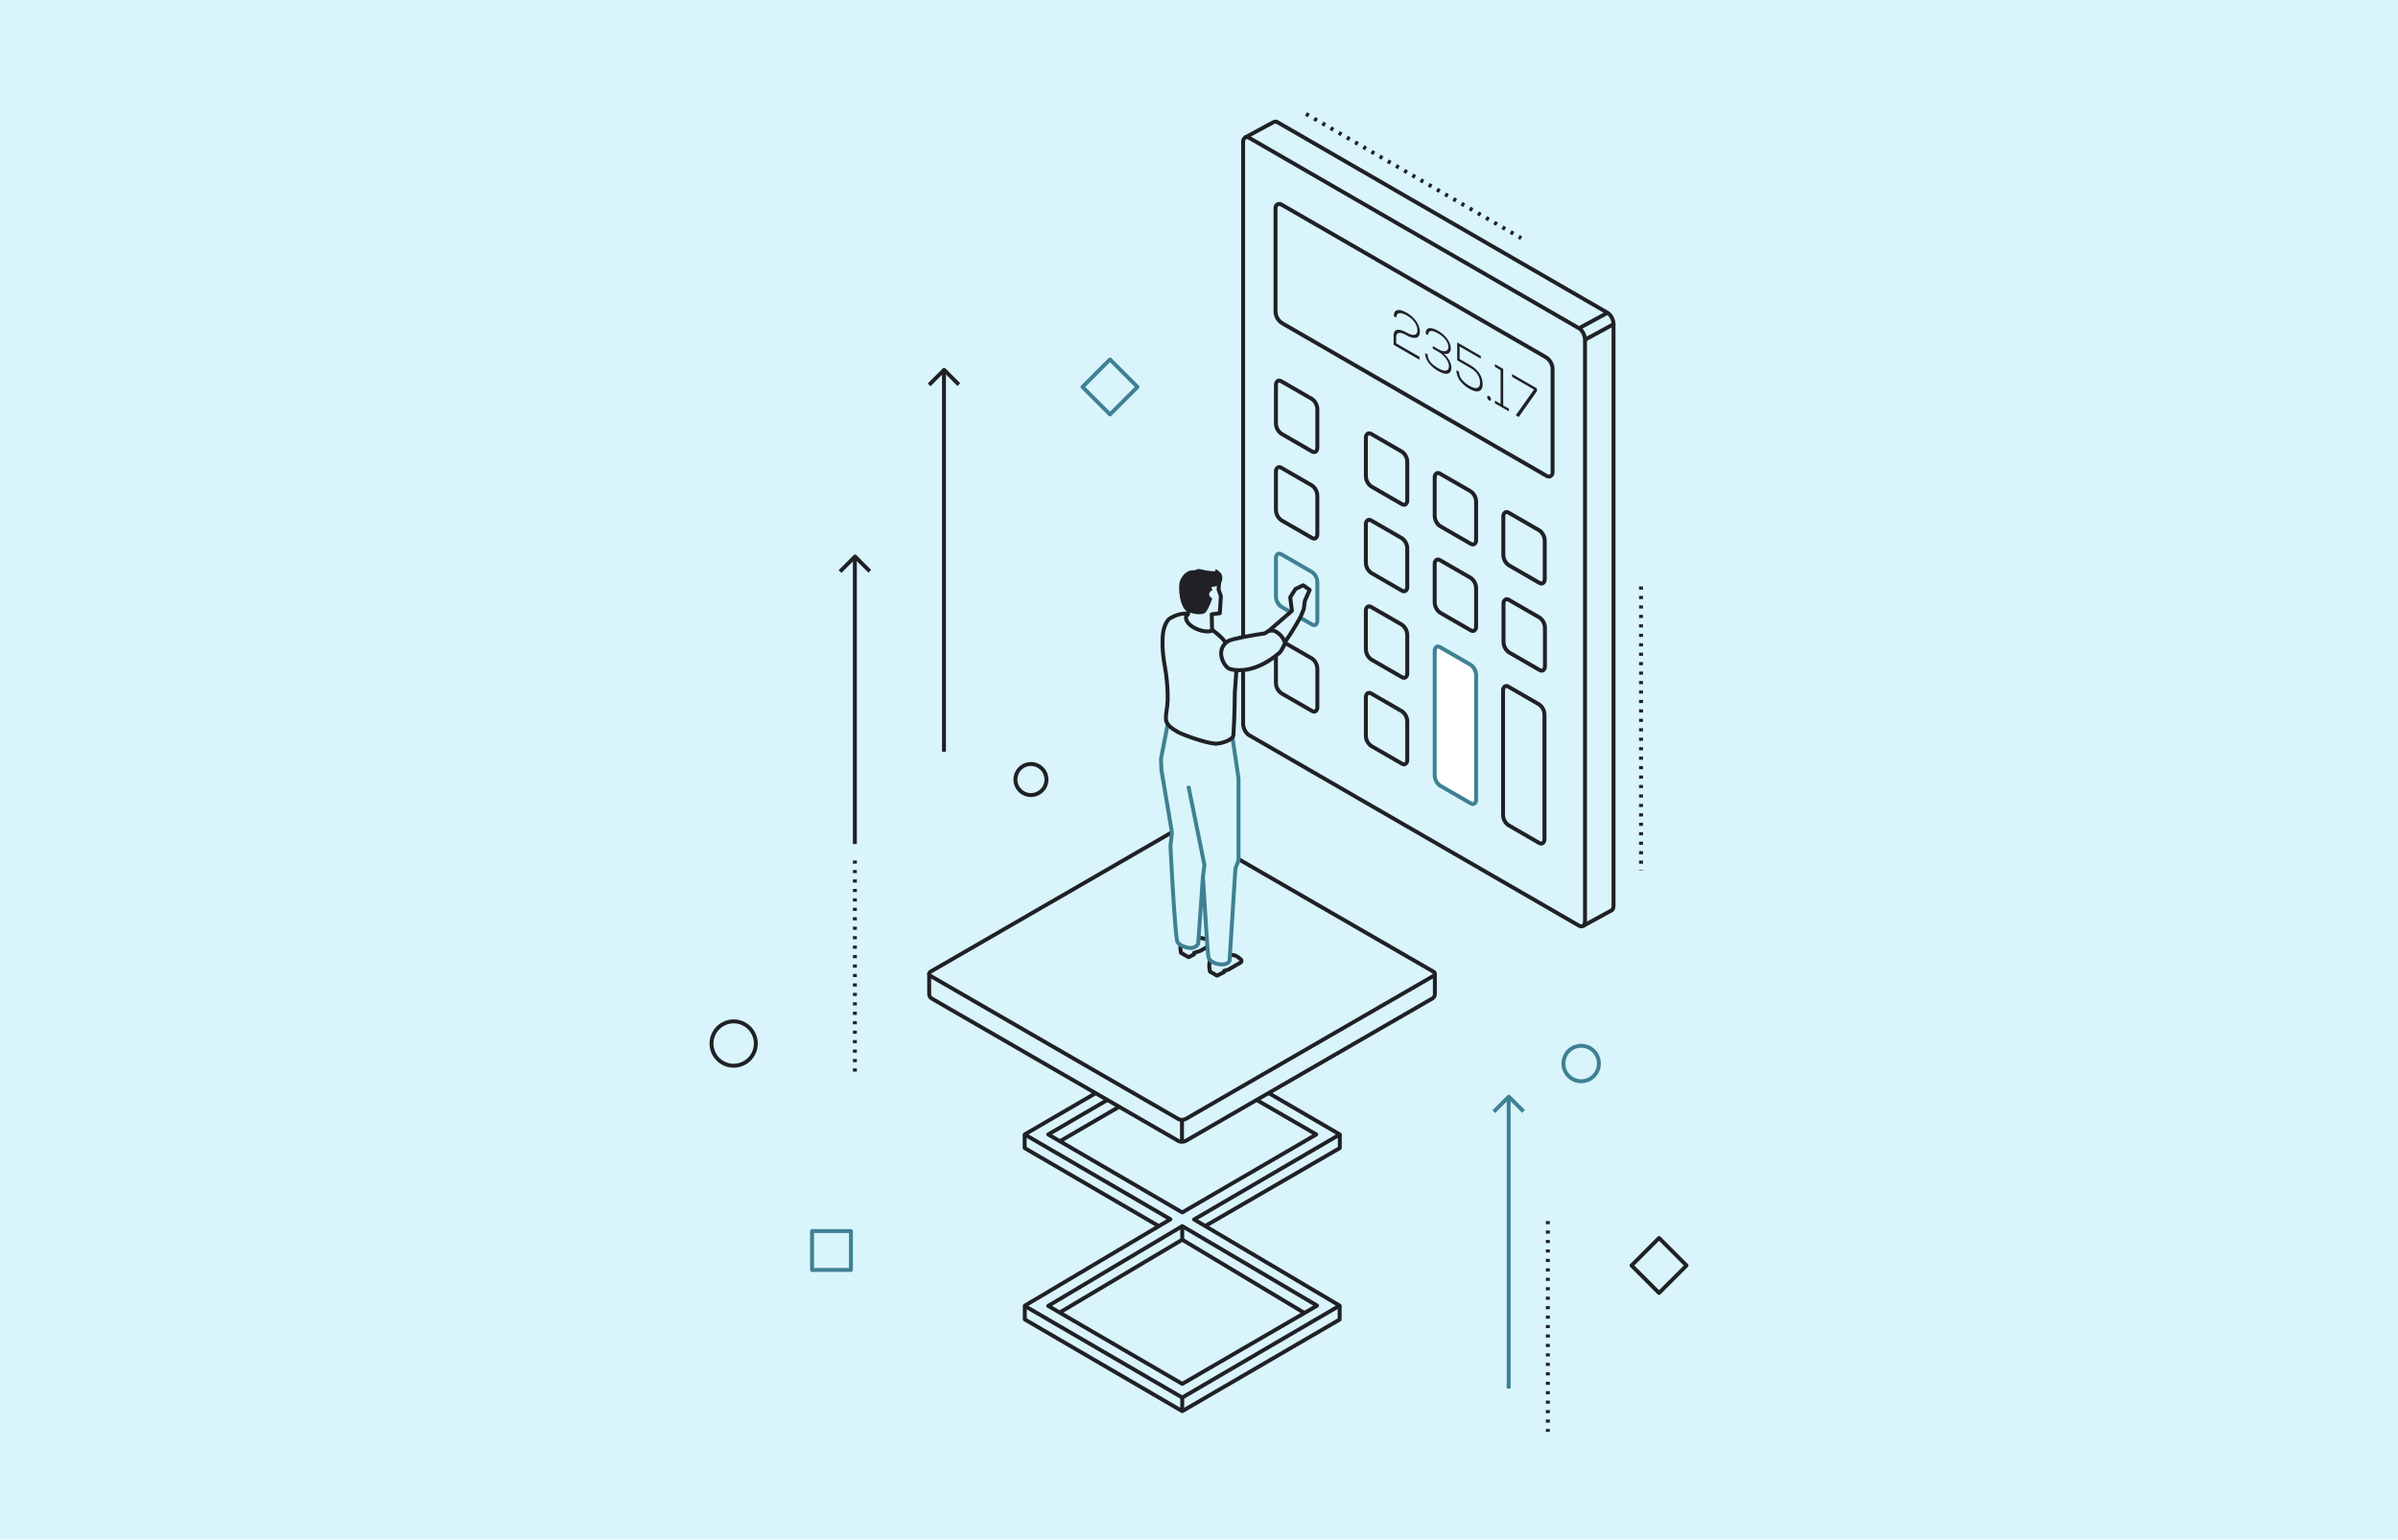 <svg width="436" height="280" viewBox="0 0 436 280" fill="none" xmlns="http://www.w3.org/2000/svg">
<rect width="436" height="280" fill="#DAF4FC"/>
<g clip-path="url(#clip0_120_39263)">
<path d="M215.774 110.495L215.625 111.71L216.336 111.797L216.485 110.583L215.774 110.495Z" fill="#1F2125"/>
<path d="M214.87 204.026C214.593 204.032 214.32 203.966 214.076 203.836L168.993 177.798C168.87 177.735 168.765 177.64 168.691 177.524C168.617 177.407 168.575 177.272 168.57 177.134C168.582 176.971 168.636 176.813 168.728 176.678C168.82 176.542 168.947 176.434 169.094 176.363L212.735 151.158L213.093 151.778L169.452 176.984C169.384 177.016 169.326 177.068 169.287 177.133C169.308 177.149 169.329 177.164 169.351 177.178L214.434 203.215C214.603 203.284 214.784 203.314 214.966 203.304C215.148 203.294 215.325 203.244 215.485 203.157L260.364 177.236C260.433 177.204 260.491 177.152 260.529 177.087C260.509 177.071 260.488 177.056 260.466 177.042L224.858 156.477L225.216 155.857L260.824 176.422C260.947 176.485 261.051 176.579 261.126 176.696C261.2 176.813 261.242 176.948 261.246 177.086C261.235 177.249 261.181 177.407 261.089 177.542C260.997 177.678 260.87 177.786 260.722 177.857L215.843 203.777C215.546 203.942 215.21 204.028 214.87 204.026ZM287.935 168.756L287.592 168.128L292.727 165.319C292.744 165.309 292.762 165.301 292.781 165.295C292.921 165.246 293.011 165.017 293.011 164.71V58.968C293.011 58.291 292.593 57.478 292.099 57.193L232.118 22.55C232.069 22.514 232.012 22.49 231.951 22.481C231.891 22.471 231.83 22.477 231.772 22.496C231.767 22.498 231.763 22.501 231.758 22.503C231.563 22.604 227.924 24.58 226.528 25.339L226.186 24.71L231.209 21.985C231.285 21.942 231.362 21.904 231.442 21.869C231.604 21.787 231.786 21.749 231.967 21.76C232.149 21.77 232.324 21.829 232.476 21.93L292.457 56.573C293.169 56.984 293.727 58.036 293.727 58.968V164.71C293.727 165.33 293.473 165.794 293.048 165.96L287.935 168.756Z" fill="#1F2125"/>
<path d="M287.525 168.844C287.309 168.839 287.097 168.777 286.912 168.664L226.931 134.022C226.219 133.61 225.661 132.559 225.661 131.627V121.997H226.377V131.627C226.377 132.303 226.795 133.116 227.289 133.401L287.27 168.044C287.356 168.093 287.514 168.166 287.626 168.102C287.722 168.046 287.824 167.867 287.824 167.529V61.787C287.824 61.111 287.406 60.298 286.912 60.013L226.931 25.37C226.846 25.321 226.686 25.248 226.575 25.313C226.48 25.368 226.377 25.547 226.377 25.885V115.646H225.661V25.885C225.641 25.654 225.681 25.423 225.779 25.214C225.877 25.004 226.028 24.825 226.217 24.692C226.384 24.604 226.572 24.563 226.761 24.573C226.95 24.583 227.132 24.644 227.289 24.75L287.27 59.393C287.982 59.804 288.54 60.856 288.54 61.787V167.529C288.56 167.76 288.52 167.991 288.422 168.201C288.325 168.41 288.173 168.59 287.984 168.722C287.844 168.803 287.686 168.845 287.525 168.844Z" fill="#1F2125"/>
<path d="M238.935 82.58C238.736 82.576 238.542 82.519 238.372 82.415L232.775 79.183C232.427 78.94 232.141 78.618 231.942 78.243C231.742 77.868 231.635 77.45 231.63 77.025V70.067C231.611 69.855 231.649 69.643 231.739 69.451C231.829 69.26 231.968 69.095 232.143 68.974C232.297 68.892 232.47 68.854 232.645 68.863C232.819 68.872 232.988 68.928 233.133 69.025L238.73 72.258C239.078 72.5 239.364 72.823 239.563 73.198C239.762 73.573 239.869 73.99 239.875 74.415V81.374C239.894 81.585 239.856 81.798 239.766 81.99C239.676 82.181 239.536 82.346 239.362 82.466C239.232 82.542 239.085 82.581 238.935 82.58ZM238.73 81.795C238.784 81.827 238.921 81.895 239.004 81.846C239.076 81.805 239.159 81.657 239.159 81.374V74.415C239.155 74.116 239.081 73.822 238.944 73.555C238.808 73.288 238.612 73.057 238.372 72.878L232.775 69.646C232.721 69.614 232.584 69.546 232.501 69.594C232.429 69.636 232.345 69.784 232.345 70.067V77.025C232.35 77.325 232.424 77.619 232.56 77.886C232.697 78.152 232.893 78.384 233.133 78.562L238.73 81.795Z" fill="#1F2125"/>
<path d="M255.287 92.168C255.088 92.164 254.893 92.107 254.723 92.003L249.127 88.771C248.778 88.528 248.492 88.206 248.293 87.831C248.094 87.455 247.987 87.038 247.981 86.613V79.654C247.963 79.443 248 79.231 248.091 79.039C248.181 78.847 248.32 78.683 248.494 78.562C248.648 78.48 248.822 78.442 248.996 78.451C249.171 78.46 249.34 78.516 249.485 78.613L255.081 81.846C255.724 82.217 256.227 83.164 256.227 84.003V90.962C256.245 91.173 256.208 91.385 256.117 91.577C256.027 91.769 255.888 91.934 255.714 92.054C255.584 92.129 255.437 92.169 255.287 92.168ZM255.081 91.383C255.136 91.414 255.272 91.482 255.356 91.434C255.427 91.393 255.511 91.244 255.511 90.962V84.003C255.506 83.704 255.433 83.409 255.296 83.143C255.159 82.876 254.964 82.645 254.723 82.466L249.127 79.233C249.072 79.202 248.936 79.134 248.852 79.182C248.781 79.224 248.697 79.372 248.697 79.654V86.613C248.702 86.913 248.775 87.207 248.912 87.474C249.048 87.74 249.244 87.972 249.485 88.15L255.081 91.383ZM267.802 99.387C267.603 99.382 267.409 99.326 267.239 99.222L261.642 95.989C261 95.618 260.497 94.671 260.497 93.832V86.873C260.478 86.662 260.516 86.45 260.606 86.258C260.696 86.066 260.835 85.902 261.01 85.781C261.164 85.699 261.337 85.66 261.512 85.669C261.686 85.678 261.855 85.735 262 85.832L267.597 89.064C267.945 89.307 268.231 89.629 268.43 90.005C268.629 90.38 268.736 90.797 268.742 91.222V98.181C268.761 98.392 268.723 98.604 268.633 98.796C268.543 98.988 268.403 99.153 268.229 99.273C268.099 99.348 267.952 99.388 267.802 99.387ZM267.597 98.602C267.651 98.634 267.787 98.701 267.871 98.653C267.943 98.612 268.026 98.463 268.026 98.181V91.222C268.022 90.922 267.948 90.628 267.811 90.362C267.675 90.095 267.479 89.864 267.239 89.685L261.642 86.453C261.587 86.421 261.452 86.353 261.367 86.401C261.296 86.443 261.212 86.591 261.212 86.873V93.832C261.217 94.131 261.291 94.426 261.427 94.692C261.564 94.959 261.76 95.191 262 95.369L267.597 98.602Z" fill="#1F2125"/>
<path d="M280.279 106.489C280.08 106.485 279.886 106.428 279.715 106.325L274.119 103.092C273.77 102.849 273.484 102.527 273.285 102.152C273.086 101.777 272.979 101.359 272.973 100.935V93.976C272.955 93.764 272.993 93.552 273.083 93.36C273.173 93.168 273.312 93.004 273.486 92.883C273.641 92.801 273.814 92.763 273.989 92.772C274.163 92.781 274.332 92.837 274.477 92.934L280.073 96.167C280.716 96.538 281.219 97.486 281.219 98.324V105.283C281.237 105.495 281.2 105.707 281.11 105.899C281.019 106.09 280.88 106.255 280.706 106.375C280.576 106.451 280.429 106.49 280.279 106.489ZM280.073 105.704C280.128 105.736 280.264 105.804 280.348 105.755C280.419 105.714 280.503 105.566 280.503 105.283V98.324C280.498 98.025 280.425 97.731 280.288 97.464C280.152 97.198 279.956 96.966 279.715 96.787L274.119 93.555C274.064 93.523 273.928 93.456 273.844 93.504C273.773 93.545 273.689 93.693 273.689 93.976V100.935C273.694 101.234 273.767 101.528 273.904 101.795C274.041 102.061 274.237 102.293 274.477 102.472L280.073 105.704Z" fill="#1F2125"/>
<path d="M238.935 98.314C238.736 98.31 238.542 98.253 238.372 98.15L232.775 94.917C232.426 94.675 232.141 94.352 231.942 93.977C231.742 93.602 231.635 93.185 231.63 92.76V85.801C231.611 85.59 231.649 85.377 231.739 85.186C231.829 84.994 231.968 84.829 232.143 84.709C232.297 84.627 232.47 84.588 232.645 84.597C232.819 84.606 232.988 84.662 233.133 84.76L238.73 87.993C239.078 88.235 239.364 88.557 239.563 88.932C239.762 89.308 239.869 89.725 239.875 90.15V97.109C239.894 97.32 239.856 97.532 239.766 97.724C239.676 97.916 239.536 98.08 239.362 98.201C239.232 98.276 239.085 98.315 238.935 98.314ZM238.73 97.529C238.784 97.561 238.92 97.629 239.004 97.581C239.076 97.539 239.159 97.391 239.159 97.109V90.15C239.155 89.85 239.081 89.556 238.944 89.289C238.808 89.023 238.612 88.791 238.372 88.613L232.775 85.38C232.721 85.349 232.584 85.28 232.501 85.329C232.429 85.37 232.345 85.519 232.345 85.801V92.76C232.35 93.059 232.424 93.354 232.56 93.62C232.697 93.887 232.893 94.118 233.133 94.297L238.73 97.529ZM255.284 107.902C255.085 107.898 254.891 107.841 254.721 107.737L249.124 104.504C248.775 104.262 248.49 103.94 248.29 103.564C248.091 103.189 247.984 102.772 247.979 102.347V95.388C247.96 95.177 247.998 94.965 248.088 94.773C248.178 94.581 248.317 94.417 248.492 94.296C248.646 94.214 248.819 94.175 248.994 94.184C249.168 94.193 249.337 94.249 249.482 94.347L255.079 97.579C255.427 97.822 255.713 98.144 255.912 98.52C256.111 98.895 256.218 99.312 256.224 99.737V106.696C256.243 106.907 256.205 107.119 256.115 107.311C256.025 107.503 255.885 107.668 255.711 107.788C255.581 107.863 255.434 107.903 255.284 107.902ZM255.079 107.117C255.133 107.148 255.27 107.216 255.353 107.168C255.425 107.127 255.508 106.978 255.508 106.696V99.737C255.504 99.438 255.43 99.143 255.293 98.877C255.157 98.61 254.961 98.379 254.721 98.2L249.124 94.968C249.07 94.936 248.933 94.868 248.85 94.916C248.778 94.958 248.694 95.106 248.694 95.388V102.347C248.699 102.647 248.773 102.941 248.909 103.207C249.046 103.474 249.242 103.705 249.482 103.884L255.079 107.117ZM267.8 115.121C267.601 115.116 267.406 115.059 267.236 114.956L261.639 111.724C261.291 111.481 261.005 111.158 260.806 110.783C260.607 110.408 260.5 109.991 260.494 109.566V102.607C260.475 102.396 260.513 102.183 260.603 101.992C260.693 101.8 260.833 101.635 261.007 101.515C261.161 101.433 261.335 101.394 261.509 101.403C261.684 101.412 261.852 101.468 261.997 101.566L267.594 104.798C267.943 105.041 268.228 105.363 268.428 105.738C268.627 106.114 268.734 106.531 268.74 106.956V113.915C268.758 114.126 268.72 114.338 268.63 114.53C268.54 114.722 268.401 114.886 268.227 115.007C268.097 115.082 267.949 115.121 267.8 115.121ZM267.594 114.335C267.649 114.367 267.785 114.435 267.869 114.387C267.94 114.345 268.024 114.197 268.024 113.915V106.956C268.019 106.656 267.945 106.362 267.809 106.095C267.672 105.829 267.476 105.597 267.236 105.419L261.639 102.186C261.585 102.154 261.449 102.086 261.365 102.135C261.293 102.176 261.21 102.325 261.21 102.607V109.566C261.217 109.865 261.291 110.158 261.428 110.425C261.564 110.691 261.759 110.923 261.997 111.103L267.594 114.335ZM280.315 122.339C280.116 122.335 279.922 122.278 279.752 122.175L274.155 118.942C273.806 118.699 273.52 118.377 273.321 118.002C273.122 117.627 273.015 117.209 273.009 116.785V109.825C272.991 109.614 273.029 109.402 273.119 109.21C273.209 109.018 273.348 108.854 273.523 108.733C273.677 108.651 273.85 108.613 274.025 108.622C274.199 108.631 274.368 108.687 274.513 108.785L280.109 112.017C280.458 112.26 280.744 112.582 280.943 112.957C281.142 113.332 281.249 113.75 281.255 114.174V121.133C281.273 121.344 281.236 121.557 281.146 121.749C281.056 121.94 280.916 122.105 280.742 122.225C280.612 122.301 280.465 122.34 280.315 122.339ZM280.109 121.554C280.164 121.586 280.3 121.654 280.384 121.605C280.456 121.564 280.539 121.416 280.539 121.133V114.174C280.534 113.875 280.461 113.581 280.324 113.314C280.188 113.048 279.992 112.816 279.752 112.637L274.155 109.404C274.1 109.373 273.964 109.305 273.88 109.354C273.809 109.395 273.725 109.543 273.725 109.825V116.785C273.732 117.084 273.807 117.377 273.943 117.643C274.08 117.91 274.274 118.142 274.513 118.322L280.109 121.554Z" fill="#1F2125"/>
<path d="M238.935 114.05C238.736 114.045 238.542 113.988 238.372 113.885L236.099 112.572L236.457 111.952L238.73 113.264C238.784 113.296 238.919 113.365 239.004 113.316C239.076 113.274 239.159 113.126 239.159 112.844V105.885C239.155 105.585 239.081 105.291 238.944 105.025C238.808 104.758 238.612 104.526 238.372 104.348L232.775 101.115C232.721 101.084 232.584 101.016 232.5 101.064C232.429 101.106 232.345 101.254 232.345 101.536V108.495C232.35 108.794 232.424 109.089 232.56 109.355C232.697 109.622 232.893 109.853 233.133 110.032L234.707 110.941L234.349 111.561L232.775 110.652C232.133 110.281 231.63 109.334 231.63 108.495V101.536C231.611 101.325 231.649 101.113 231.739 100.921C231.829 100.729 231.968 100.564 232.143 100.444C232.297 100.362 232.47 100.323 232.645 100.332C232.819 100.341 232.988 100.397 233.133 100.495L238.73 103.727C239.078 103.97 239.364 104.292 239.563 104.668C239.762 105.043 239.869 105.46 239.875 105.885V112.844C239.894 113.055 239.856 113.267 239.766 113.459C239.676 113.651 239.536 113.816 239.362 113.936C239.232 114.011 239.085 114.05 238.935 114.05Z" fill="#3E8193"/>
<path d="M255.284 123.637C255.085 123.633 254.891 123.576 254.721 123.473L249.124 120.24C248.776 119.997 248.49 119.675 248.291 119.3C248.092 118.925 247.985 118.507 247.979 118.083V111.123C247.96 110.912 247.998 110.7 248.088 110.508C248.178 110.316 248.318 110.152 248.492 110.031C248.646 109.949 248.82 109.911 248.994 109.92C249.169 109.929 249.337 109.985 249.482 110.082L255.079 113.315C255.428 113.557 255.713 113.88 255.912 114.255C256.112 114.63 256.219 115.047 256.224 115.472V122.431C256.243 122.642 256.205 122.855 256.115 123.047C256.025 123.238 255.886 123.403 255.711 123.523C255.582 123.599 255.434 123.638 255.284 123.637ZM255.079 122.852C255.134 122.884 255.27 122.951 255.353 122.903C255.425 122.862 255.509 122.714 255.509 122.431V115.472C255.504 115.173 255.43 114.878 255.294 114.612C255.157 114.345 254.961 114.114 254.721 113.935L249.124 110.703C249.07 110.671 248.934 110.603 248.85 110.652C248.778 110.693 248.695 110.841 248.695 111.123V118.083C248.699 118.382 248.773 118.676 248.91 118.943C249.046 119.209 249.242 119.441 249.482 119.62L255.079 122.852ZM238.936 129.785C238.736 129.78 238.542 129.723 238.372 129.62L232.775 126.387C232.427 126.145 232.141 125.822 231.942 125.447C231.743 125.072 231.636 124.655 231.63 124.23V119.37H232.346V124.23C232.351 124.529 232.424 124.824 232.561 125.09C232.697 125.357 232.893 125.588 233.133 125.767L238.73 128.999C238.784 129.031 238.921 129.099 239.004 129.05C239.076 129.009 239.16 128.861 239.16 128.579V121.62C239.155 121.32 239.081 121.026 238.945 120.759C238.808 120.493 238.612 120.261 238.372 120.082L233.556 117.301L233.914 116.681L238.73 119.462C239.079 119.705 239.364 120.027 239.564 120.402C239.763 120.777 239.87 121.195 239.876 121.62V128.579C239.894 128.79 239.856 129.002 239.766 129.194C239.676 129.386 239.537 129.55 239.363 129.671C239.233 129.746 239.085 129.785 238.936 129.785ZM255.285 139.372C255.086 139.367 254.891 139.311 254.721 139.207L249.124 135.975C248.776 135.732 248.49 135.41 248.291 135.034C248.092 134.659 247.985 134.242 247.979 133.817V126.858C247.96 126.647 247.998 126.434 248.088 126.243C248.178 126.051 248.318 125.886 248.492 125.766C248.646 125.684 248.82 125.645 248.994 125.654C249.169 125.663 249.337 125.72 249.482 125.817L255.079 129.049C255.428 129.292 255.713 129.614 255.912 129.99C256.112 130.365 256.219 130.782 256.224 131.207V138.166C256.243 138.377 256.205 138.589 256.115 138.781C256.025 138.973 255.886 139.137 255.711 139.258C255.582 139.333 255.435 139.373 255.285 139.372ZM255.079 138.587C255.134 138.618 255.27 138.686 255.354 138.638C255.425 138.596 255.509 138.448 255.509 138.166V131.207C255.504 130.908 255.43 130.613 255.294 130.347C255.157 130.08 254.961 129.849 254.721 129.67L249.124 126.437C249.07 126.406 248.934 126.336 248.85 126.386C248.778 126.427 248.695 126.576 248.695 126.858V133.817C248.699 134.116 248.773 134.411 248.91 134.677C249.046 134.944 249.242 135.175 249.482 135.354L255.079 138.587ZM281.639 87.019C281.391 87.013 281.148 86.941 280.935 86.812L232.908 59.073C232.512 58.819 232.183 58.474 231.948 58.067C231.713 57.66 231.579 57.202 231.557 56.733V37.937C231.528 37.727 231.562 37.513 231.655 37.323C231.748 37.133 231.896 36.974 232.079 36.868C232.263 36.762 232.474 36.714 232.685 36.728C232.896 36.743 233.099 36.82 233.266 36.95L281.293 64.689C281.688 64.943 282.017 65.288 282.252 65.695C282.487 66.102 282.621 66.56 282.644 67.029V85.825C282.659 86.033 282.619 86.242 282.528 86.43C282.436 86.618 282.296 86.778 282.122 86.894C281.975 86.977 281.808 87.02 281.639 87.019ZM232.563 37.459C232.519 37.458 232.476 37.468 232.437 37.489C232.375 37.544 232.328 37.614 232.3 37.693C232.271 37.771 232.262 37.855 232.273 37.937V56.733C232.294 57.077 232.395 57.411 232.567 57.709C232.74 58.008 232.979 58.262 233.266 58.453L281.293 86.191C281.349 86.258 281.427 86.303 281.513 86.318C281.599 86.333 281.688 86.317 281.763 86.274C281.839 86.23 281.897 86.161 281.927 86.079C281.957 85.997 281.957 85.907 281.928 85.825V67.029C281.906 66.686 281.805 66.351 281.633 66.053C281.461 65.754 281.222 65.5 280.935 65.309L232.908 37.571C232.804 37.505 232.686 37.466 232.563 37.459Z" fill="#1F2125"/>
<path d="M282.197 86.272C282.155 86.357 282.1 86.435 282.034 86.504C282.104 86.439 282.16 86.36 282.197 86.272Z" fill="white"/>
<path d="M267.415 146.115L261.818 142.882C261.524 142.671 261.283 142.394 261.115 142.074C260.947 141.753 260.857 141.397 260.852 141.035V118.426C260.852 117.714 261.284 117.387 261.818 117.695L267.415 120.928C267.709 121.138 267.95 121.415 268.118 121.736C268.286 122.057 268.376 122.413 268.381 122.775V145.384C268.381 146.096 267.949 146.423 267.415 146.115Z" fill="white"/>
<path d="M267.418 120.928L261.821 117.695C261.704 117.603 261.555 117.562 261.407 117.579C261.259 117.597 261.124 117.672 261.031 117.789C261.121 117.768 261.214 117.765 261.305 117.781C261.396 117.797 261.482 117.832 261.559 117.883L267.156 121.115C267.45 121.326 267.691 121.603 267.859 121.924C268.026 122.245 268.117 122.601 268.122 122.963V145.572C268.134 145.798 268.072 146.021 267.946 146.209C268.21 146.131 268.385 145.836 268.385 145.384V122.775C268.379 122.413 268.289 122.057 268.121 121.737C267.953 121.416 267.712 121.139 267.418 120.928Z" fill="white"/>
<path d="M267.802 146.59C267.603 146.586 267.409 146.529 267.239 146.426L261.642 143.193C261 142.822 260.497 141.874 260.497 141.035V118.427C260.478 118.216 260.516 118.003 260.606 117.811C260.696 117.62 260.836 117.455 261.01 117.335C261.164 117.253 261.338 117.214 261.512 117.223C261.686 117.232 261.855 117.288 262 117.386L267.597 120.618C267.945 120.861 268.231 121.183 268.43 121.558C268.63 121.933 268.737 122.351 268.742 122.775V145.384C268.761 145.596 268.723 145.808 268.633 146C268.543 146.191 268.404 146.356 268.229 146.477C268.1 146.552 267.952 146.591 267.802 146.59ZM267.597 145.805C267.651 145.837 267.788 145.904 267.871 145.856C267.943 145.815 268.027 145.667 268.027 145.384V122.775C268.022 122.476 267.948 122.182 267.812 121.915C267.675 121.649 267.479 121.417 267.239 121.238L261.642 118.006C261.588 117.974 261.452 117.906 261.368 117.955C261.296 117.996 261.213 118.144 261.213 118.427V141.035C261.217 141.335 261.291 141.629 261.427 141.896C261.564 142.162 261.76 142.394 262 142.573L267.597 145.805Z" fill="#3E8193"/>
<path d="M280.231 153.781C280.032 153.777 279.838 153.72 279.668 153.616L274.071 150.384C273.723 150.141 273.437 149.819 273.238 149.444C273.038 149.068 272.932 148.651 272.926 148.226V125.617C272.907 125.406 272.945 125.194 273.035 125.002C273.125 124.81 273.264 124.646 273.439 124.525C273.593 124.443 273.767 124.404 273.941 124.413C274.115 124.422 274.284 124.479 274.429 124.576L280.026 127.809C280.374 128.052 280.66 128.374 280.859 128.749C281.059 129.124 281.166 129.541 281.171 129.966V152.575C281.19 152.786 281.152 152.998 281.062 153.19C280.972 153.382 280.833 153.547 280.658 153.667C280.529 153.742 280.381 153.782 280.231 153.781ZM280.026 152.996C280.08 153.028 280.217 153.095 280.3 153.047C280.372 153.006 280.456 152.857 280.456 152.575V129.966C280.451 129.667 280.377 129.372 280.241 129.106C280.104 128.839 279.908 128.608 279.668 128.429L274.071 125.196C274.017 125.165 273.881 125.097 273.797 125.145C273.725 125.187 273.642 125.335 273.642 125.617V148.226C273.646 148.526 273.72 148.82 273.856 149.087C273.993 149.353 274.189 149.585 274.429 149.763L280.026 152.996ZM221.271 177.801C221.208 177.801 221.146 177.785 221.092 177.753L219.801 177.005C219.753 176.978 219.713 176.94 219.682 176.895C219.652 176.849 219.633 176.797 219.625 176.743L219.501 175.815C219.498 175.79 219.497 175.765 219.499 175.74L219.584 174.657L220.298 174.713L220.216 175.758L220.312 176.474L221.284 177.037L222.2 176.579C222.201 176.503 222.226 176.428 222.271 176.367C222.317 176.306 222.381 176.26 222.454 176.238L223.22 176.005L225.353 174.762C225.354 174.753 225.354 174.744 225.353 174.735C225.126 174.528 224.876 174.347 224.608 174.196C224.41 174.088 224.187 174.035 223.962 174.044L223.781 174.082L223.631 173.382L223.84 173.337C223.858 173.334 223.876 173.331 223.894 173.33C224.268 173.308 224.641 173.393 224.967 173.577C225.314 173.772 225.633 174.013 225.916 174.293C225.977 174.372 226.021 174.462 226.047 174.559C226.072 174.655 226.078 174.755 226.064 174.854C226.058 174.952 226.029 175.048 225.98 175.134C225.93 175.219 225.86 175.291 225.777 175.345L223.544 176.645C223.52 176.659 223.495 176.67 223.468 176.678L222.913 176.847C222.906 176.905 222.884 176.961 222.85 177.009C222.816 177.056 222.771 177.095 222.718 177.121L221.431 177.764C221.381 177.788 221.326 177.801 221.271 177.801ZM216.1 174.447C216.037 174.447 215.976 174.431 215.922 174.4L214.541 173.609C214.492 173.581 214.451 173.542 214.42 173.496C214.389 173.45 214.37 173.397 214.363 173.341L214.253 172.443C214.249 172.414 214.249 172.385 214.253 172.356L214.317 171.835L215.028 171.923L214.968 172.4L215.052 173.076L216.11 173.683L216.743 173.363V173.3C216.743 173.224 216.767 173.15 216.812 173.088C216.857 173.027 216.921 172.982 216.993 172.959L218.102 172.608L219.355 171.876L219.716 172.494L218.429 173.246C218.406 173.259 218.381 173.27 218.356 173.278L217.459 173.562V173.583C217.459 173.649 217.441 173.714 217.406 173.771C217.371 173.827 217.321 173.873 217.262 173.903L216.261 174.409C216.211 174.434 216.156 174.447 216.1 174.447ZM219.266 171.202C218.883 171.045 218.477 170.952 218.064 170.926L218.022 170.211C218.572 170.23 219.112 170.354 219.615 170.577L219.266 171.202Z" fill="#1F2125"/>
<path d="M222.178 175.767C220.824 175.767 219.546 175.054 219.367 174.159C219.189 173.27 218.607 163.695 218.366 159.62L218.361 159.537C218.358 159.484 218.359 159.43 218.366 159.378L218.624 157.324L215.719 143.003L216.42 142.86L219.337 157.239C219.345 157.277 219.347 157.316 219.342 157.355L219.076 159.467L219.08 159.577C219.467 166.106 219.93 173.328 220.068 174.018C220.162 174.485 221.137 175.133 222.395 175.043C222.676 175.026 222.943 174.916 223.155 174.731C223.17 174.717 223.182 174.701 223.191 174.683C223.199 174.665 223.204 174.645 223.205 174.625L224.265 157.972C224.27 157.88 224.291 157.79 224.325 157.704L224.816 156.474C224.823 156.456 224.827 156.436 224.827 156.417V141.572L223.719 134.099L224.427 133.994L225.533 141.44C225.539 141.484 225.543 141.528 225.543 141.572V156.417C225.543 156.527 225.522 156.637 225.481 156.74L224.99 157.97C224.984 157.985 224.98 158.002 224.979 158.018L223.92 174.67C223.913 174.784 223.884 174.895 223.834 174.998C223.784 175.1 223.714 175.192 223.629 175.267C223.3 175.557 222.883 175.73 222.445 175.757C222.356 175.764 222.267 175.767 222.178 175.767Z" fill="#3E8193"/>
<path d="M216.537 172.778C216.512 172.778 216.487 172.778 216.462 172.777C215.487 172.74 213.94 172.188 213.695 171.289C213.247 169.65 212.535 155.552 212.456 153.95C212.454 153.905 212.455 153.861 212.459 153.816L212.714 151.402C212.715 151.388 212.715 151.373 212.712 151.359L210.817 140.125C210.811 140.088 210.807 140.052 210.806 140.015L210.727 138.115C210.725 138.047 210.73 137.979 210.743 137.912L211.966 131.635L212.669 131.772L211.445 138.049C211.443 138.061 211.442 138.073 211.443 138.085L211.521 139.986L213.418 151.241C213.432 151.319 213.434 151.398 213.426 151.477L213.171 153.891C213.439 159.301 214.037 169.826 214.385 171.1C214.501 171.524 215.602 172.028 216.489 172.061C216.679 172.065 216.867 172.024 217.038 171.942C217.209 171.86 217.359 171.738 217.475 171.588C217.496 171.562 217.508 171.53 217.508 171.496L218.36 159.398L219.074 159.448L218.223 171.535C218.215 171.718 218.148 171.895 218.032 172.037C217.855 172.266 217.629 172.451 217.37 172.579C217.111 172.708 216.826 172.776 216.537 172.778Z" fill="#3E8193"/>
<path d="M220.021 114.855L219.955 111.73C219.953 111.642 219.983 111.557 220.041 111.49C220.098 111.423 220.178 111.379 220.265 111.368L221.447 111.21L221.617 108.46L221.221 107.345C221.204 107.297 221.197 107.246 221.202 107.196L221.312 105.846L217.991 106.327L217.062 106.689L216.745 107.082L216.188 106.633L216.564 106.165C216.604 106.117 216.655 106.079 216.713 106.056L217.769 105.645C217.795 105.635 217.821 105.628 217.848 105.624L221.655 105.073C221.708 105.065 221.762 105.07 221.814 105.086C221.865 105.102 221.912 105.13 221.951 105.167C221.991 105.203 222.021 105.249 222.04 105.299C222.059 105.349 222.067 105.403 222.063 105.457L221.921 107.178L222.316 108.289C222.332 108.335 222.339 108.383 222.336 108.432L222.144 111.548C222.139 111.631 222.105 111.709 222.048 111.77C221.992 111.831 221.916 111.87 221.834 111.881L220.677 112.035L220.737 114.84L220.021 114.855Z" fill="#1F2125"/>
<path d="M221.051 135.611C221.012 135.611 220.976 135.611 220.942 135.609C219.134 135.502 215.105 134.041 214.089 133.501C212.831 132.832 212.072 132.153 211.77 131.425C211.524 130.835 211.64 129.999 211.774 129.032C211.864 128.463 211.921 127.889 211.946 127.314C211.973 125.247 211.797 123.182 211.421 121.149C211.199 119.948 211.063 118.734 211.014 117.514C210.982 115.673 211.042 113.906 212.109 112.516C212.508 111.996 215.044 110.781 216.163 111.446C216.216 111.478 216.26 111.523 216.291 111.577C216.321 111.631 216.338 111.692 216.338 111.754C216.338 111.817 216.321 111.878 216.291 111.932C216.26 111.985 216.216 112.03 216.162 112.062C216.108 112.09 216.063 112.134 216.032 112.187C216.002 112.24 215.988 112.301 215.991 112.362C215.991 112.71 216.347 113.297 217.132 113.765C218.35 114.492 219.792 114.647 220.324 114.331C220.384 114.296 220.452 114.279 220.521 114.281C220.59 114.284 220.657 114.307 220.714 114.347C220.786 114.398 222.484 115.608 223.173 116.742L222.562 117.114C222.065 116.297 220.901 115.38 220.467 115.054C219.573 115.399 218.017 115.128 216.765 114.38C215.859 113.839 215.274 113.047 215.275 112.361C215.274 112.222 215.3 112.084 215.351 111.955C215.336 111.954 215.321 111.954 215.306 111.954C214.38 111.954 212.883 112.683 212.677 112.952C211.75 114.159 211.7 115.792 211.73 117.501C211.779 118.687 211.912 119.869 212.128 121.036C212.511 123.112 212.69 125.22 212.662 127.331C212.637 127.933 212.577 128.534 212.483 129.13C212.368 129.958 212.26 130.74 212.431 131.15C212.664 131.711 213.335 132.289 214.425 132.869C215.396 133.385 219.362 134.798 220.984 134.894C221.928 134.953 223.854 134.23 223.893 133.696C224.13 130.438 224.154 126.032 224.154 125.988L224.439 121.971L225.153 122.022L224.869 126.015C224.87 126.036 224.846 130.465 224.607 133.748C224.518 134.956 222.041 135.611 221.051 135.611Z" fill="#1F2125"/>
<path d="M220.009 108.504C219.842 108.323 219.691 107.904 220.184 107.482C220.203 107.463 220.226 107.449 220.251 107.439C220.276 107.43 220.303 107.425 220.33 107.427C220.356 107.428 220.383 107.435 220.407 107.447C220.431 107.459 220.452 107.476 220.469 107.497L220.237 106.765C220.237 106.765 220.199 106.595 220.135 106.373C220.087 105.818 219.852 105.295 219.469 104.89C217.354 103.069 215.624 103.452 214.638 105.427C214.038 106.627 214.507 110.621 215.921 111.248C216.967 111.711 218.469 111.895 219.034 111.494L219.046 111.525C219.458 111.27 220.076 109.832 220.409 108.858C220.262 108.758 220.127 108.639 220.009 108.504Z" fill="#1F2125"/>
<path d="M221.517 106.48C221.146 106.678 219.446 106.933 218.651 106.992C218.233 107.043 217.809 106.978 217.425 106.806C217.041 106.634 216.71 106.361 216.469 106.016C216.094 105.474 216.768 103.16 218.289 103.533C220.019 103.958 220.912 103.896 220.912 103.896L221.062 103.485C221.363 103.691 221.649 103.917 221.918 104.164C222.422 104.732 222.364 106.028 221.517 106.48ZM234.016 116.848L233.436 116.428C234.416 115.021 235.316 113.561 236.134 112.055L236.703 110.686L236.892 109.233C236.896 109.199 236.905 109.166 236.919 109.135L237.678 107.409L236.908 106.861L235.803 107.39L234.957 108.71L235.245 111.058C235.252 111.117 235.245 111.176 235.223 111.231C235.202 111.285 235.168 111.334 235.124 111.373L230.843 115.078L230.375 114.537L234.511 110.956L234.231 108.67C234.221 108.587 234.24 108.503 234.285 108.433L235.255 106.918C235.291 106.862 235.342 106.817 235.402 106.788L236.79 106.124C236.847 106.097 236.911 106.085 236.975 106.09C237.038 106.096 237.099 106.118 237.151 106.155L238.331 106.994C238.398 107.042 238.446 107.111 238.468 107.191C238.49 107.27 238.484 107.355 238.451 107.43L237.595 109.376L237.407 110.826C237.403 110.857 237.394 110.888 237.382 110.917L236.788 112.346C236.784 112.357 236.779 112.368 236.773 112.379C235.937 113.918 235.017 115.41 234.016 116.848Z" fill="#1F2125"/>
<path d="M253.419 57.502C253.419 55.988 254.669 56.242 255.778 56.882C256.914 57.538 258.145 58.789 258.154 60.328C258.154 61.782 256.887 61.639 255.796 61.009C254.898 60.501 253.851 60.141 253.851 61.36V62.448L258.092 64.897V65.426L253.384 62.707V61.101C253.384 59.525 254.643 59.846 255.778 60.501C256.579 60.964 257.714 61.273 257.714 60.074C257.714 58.823 256.623 57.848 255.778 57.36C254.959 56.887 253.886 56.593 253.886 57.771L253.419 57.502ZM259.213 60.696C259.222 59.227 260.481 59.599 261.511 60.193C262.971 61.037 263.772 62.322 263.781 63.385C263.781 64.188 263.2 64.554 262.478 64.289C263.218 64.879 263.895 65.983 263.895 66.857C263.895 67.975 263.077 68.397 261.528 67.502C260.463 66.887 259.116 65.754 259.116 64.208L259.574 64.473C259.583 65.758 260.753 66.546 261.536 66.998C262.831 67.746 263.446 67.421 263.446 66.617C263.446 65.876 262.795 64.717 261.528 63.984L260.507 63.395V62.938L261.501 63.512C262.725 64.219 263.341 63.812 263.349 63.136C263.359 62.399 262.742 61.362 261.519 60.655C260.771 60.223 259.662 59.746 259.662 60.955L259.213 60.696ZM264.945 65.521V62.268L269.231 64.744V65.232L265.385 63.011V65.288L267.366 66.432C269.038 67.397 269.575 68.784 269.575 69.893C269.575 71.061 268.818 71.671 267.181 70.726C266.063 70.08 264.805 68.927 264.796 67.336L265.271 67.611C265.271 68.851 266.353 69.699 267.181 70.177C268.501 70.94 269.099 70.574 269.099 69.628C269.099 68.775 268.73 67.707 267.366 66.919L264.945 65.521ZM271.091 72.629C271.091 73.157 270.396 72.756 270.396 72.228C270.396 71.699 271.091 72.1 271.091 72.629ZM271.796 72.863L272.834 73.463V67.313L271.796 66.713V66.225L273.31 67.099V73.738L274.349 74.338V74.815L271.796 73.341V72.863ZM278.917 70.846L274.922 68.538V68.03L279.41 70.622L279.472 71.106L276.127 75.843L275.591 75.532L278.917 70.846ZM298.727 158.32H298.012V158.231H298.727V158.32ZM298.727 157.085H298.012V156.512H298.727V157.085ZM298.727 155.366H298.012V154.793H298.727V155.366ZM298.727 153.648H298.012V153.075H298.727V153.648ZM298.727 151.929H298.012V151.356H298.727V151.929ZM298.727 150.21H298.012V149.637H298.727V150.21ZM298.727 148.491H298.012V147.918H298.727V148.491ZM298.727 146.773H298.012V146.2H298.727V146.773ZM298.727 145.054H298.012V144.481H298.727V145.054ZM298.727 143.335H298.012V142.762H298.727V143.335ZM298.727 141.617H298.012V141.044H298.727V141.617ZM298.727 139.898H298.012V139.325H298.727V139.898ZM298.727 138.179H298.012V137.606H298.727V138.179ZM298.727 136.46H298.012V135.887H298.727V136.46ZM298.727 134.742H298.012V134.169H298.727V134.742ZM298.727 133.023H298.012V132.45H298.727V133.023ZM298.727 131.304H298.012V130.731H298.727V131.304ZM298.727 129.586H298.012V129.013H298.727V129.586ZM298.727 127.867H298.012V127.294H298.727V127.867ZM298.727 126.148H298.012V125.575H298.727V126.148ZM298.727 124.429H298.012V123.857H298.727V124.429ZM298.727 122.711H298.012V122.138H298.727V122.711ZM298.727 120.992H298.012V120.419H298.727V120.992ZM298.727 119.273H298.012V118.7H298.727V119.273ZM298.727 117.555H298.012V116.982H298.727V117.555ZM298.727 115.836H298.012V115.263H298.727V115.836ZM298.727 114.117H298.012V113.544H298.727V114.117ZM298.727 112.398H298.012V111.826H298.727V112.398ZM298.727 110.68H298.012V110.107H298.727V110.68ZM298.727 108.961H298.012V108.388H298.727V108.961ZM298.727 107.242H298.012V106.669H298.727V107.242ZM281.786 260.41H281.07V259.888H281.786V260.41ZM281.786 258.742H281.07V258.169H281.786V258.742ZM281.786 257.023H281.07V256.45H281.786V257.023ZM281.786 255.304H281.07V254.731H281.786V255.304ZM281.786 253.586H281.07V253.013H281.786V253.586ZM281.786 251.867H281.07V251.294H281.786V251.867ZM281.786 250.148H281.07V249.575H281.786V250.148ZM281.786 248.43H281.07V247.857H281.786V248.43ZM281.786 246.711H281.07V246.138H281.786V246.711ZM281.786 244.992H281.07V244.419H281.786V244.992ZM281.786 243.273H281.07V242.7H281.786V243.273ZM281.786 241.555H281.07V240.982H281.786V241.555ZM281.786 239.836H281.07V239.263H281.786V239.836ZM281.786 238.117H281.07V237.544H281.786V238.117ZM281.786 236.399H281.07V235.826H281.786V236.399ZM281.786 234.68H281.07V234.107H281.786V234.68ZM281.786 232.961H281.07V232.388H281.786V232.961ZM281.786 231.242H281.07V230.669H281.786V231.242ZM281.786 229.524H281.07V228.951H281.786V229.524ZM281.786 227.805H281.07V227.232H281.786V227.805ZM281.786 226.086H281.07V225.513H281.786V226.086ZM281.786 224.368H281.07V223.795H281.786V224.368ZM281.786 222.649H281.07V222.076H281.786V222.649ZM276.408 43.627L275.967 43.372L276.326 42.752L276.767 43.007L276.408 43.627ZM274.975 42.8L274.48 42.513L274.837 41.893L275.333 42.18L274.975 42.8ZM273.488 41.94L272.992 41.654L273.35 41.034L273.845 41.32L273.488 41.94ZM272 41.081L271.504 40.794L271.862 40.175L272.357 40.461L272 41.081ZM270.512 40.221L270.016 39.935L270.374 39.315L270.87 39.602L270.512 40.221ZM269.024 39.362L268.528 39.076L268.886 38.456L269.382 38.742L269.024 39.362ZM267.536 38.503L267.04 38.217L267.398 37.596L267.894 37.883L267.536 38.503ZM266.048 37.643L265.552 37.357L265.91 36.737L266.406 37.023L266.048 37.643ZM264.56 36.784L264.064 36.498L264.422 35.878L264.918 36.164L264.56 36.784ZM263.072 35.925L262.576 35.639L262.934 35.019L263.43 35.305L263.072 35.925ZM261.584 35.066L261.088 34.779L261.446 34.159L261.942 34.446L261.584 35.066ZM260.096 34.206L259.6 33.92L259.958 33.3L260.454 33.586L260.096 34.206ZM258.608 33.347L258.112 33.06L258.47 32.441L258.966 32.727L258.608 33.347ZM257.12 32.488L256.624 32.201L256.982 31.581L257.478 31.867L257.12 32.488ZM255.632 31.628L255.136 31.342L255.494 30.722L255.99 31.008L255.632 31.628ZM254.145 30.769L253.649 30.483L254.006 29.863L254.502 30.149L254.145 30.769ZM252.657 29.91L252.161 29.623L252.519 29.003L253.014 29.29L252.657 29.91ZM251.169 29.05L250.673 28.764L251.031 28.144L251.527 28.43L251.169 29.05ZM249.681 28.191L249.185 27.905L249.543 27.284L250.039 27.571L249.681 28.191ZM248.193 27.332L247.697 27.045L248.055 26.425L248.551 26.712L248.193 27.332ZM246.705 26.473L246.209 26.186L246.567 25.566L247.063 25.852L246.705 26.473ZM245.217 25.613L244.721 25.327L245.079 24.706L245.575 24.993L245.217 25.613ZM243.729 24.754L243.233 24.468L243.591 23.847L244.087 24.134L243.729 24.754ZM242.241 23.895L241.745 23.608L242.103 22.988L242.599 23.275L242.241 23.895ZM240.753 23.035L240.257 22.749L240.615 22.129L241.111 22.415L240.753 23.035ZM239.265 22.176L238.769 21.89L239.127 21.27L239.623 21.556L239.265 22.176ZM237.777 21.317L237.281 21.03L237.639 20.41L238.135 20.697L237.777 21.317Z" fill="#1F2125"/>
<path d="M287.483 197.012C286.774 197.012 286.081 196.802 285.492 196.408C284.902 196.014 284.443 195.454 284.171 194.798C283.9 194.143 283.829 193.422 283.967 192.726C284.106 192.031 284.447 191.392 284.948 190.89C285.45 190.389 286.089 190.047 286.784 189.909C287.479 189.77 288.2 189.841 288.855 190.113C289.51 190.384 290.07 190.844 290.464 191.434C290.858 192.023 291.068 192.717 291.068 193.426C291.067 194.377 290.689 195.288 290.017 195.961C289.345 196.633 288.434 197.011 287.483 197.012ZM287.483 190.556C286.916 190.556 286.361 190.724 285.889 191.04C285.418 191.355 285.05 191.803 284.833 192.328C284.616 192.852 284.559 193.429 284.669 193.986C284.78 194.543 285.053 195.054 285.455 195.456C285.856 195.857 286.367 196.13 286.924 196.241C287.48 196.352 288.057 196.295 288.581 196.078C289.106 195.86 289.554 195.493 289.869 195.021C290.184 194.549 290.352 193.994 290.352 193.426C290.352 192.665 290.049 191.936 289.511 191.398C288.973 190.86 288.244 190.557 287.483 190.556Z" fill="#3E8193"/>
<path d="M187.444 144.958C186.815 144.958 186.199 144.771 185.676 144.422C185.153 144.072 184.745 143.575 184.505 142.993C184.264 142.412 184.201 141.772 184.324 141.154C184.446 140.537 184.749 139.97 185.194 139.525C185.639 139.08 186.206 138.777 186.823 138.654C187.44 138.531 188.08 138.594 188.661 138.835C189.243 139.076 189.74 139.484 190.089 140.007C190.439 140.531 190.625 141.146 190.625 141.775C190.624 142.619 190.289 143.428 189.692 144.025C189.096 144.621 188.287 144.957 187.444 144.958ZM187.444 139.309C186.956 139.309 186.479 139.454 186.074 139.725C185.669 139.996 185.353 140.381 185.166 140.832C184.979 141.282 184.931 141.778 185.026 142.257C185.121 142.735 185.356 143.175 185.701 143.519C186.045 143.864 186.485 144.099 186.963 144.194C187.441 144.29 187.937 144.241 188.387 144.054C188.838 143.867 189.223 143.551 189.494 143.146C189.765 142.74 189.909 142.263 189.909 141.775C189.909 141.121 189.649 140.494 189.186 140.032C188.724 139.57 188.097 139.31 187.444 139.309ZM133.392 194.187C132.523 194.187 131.674 193.93 130.952 193.447C130.23 192.964 129.667 192.278 129.334 191.475C129.002 190.673 128.915 189.789 129.084 188.937C129.254 188.085 129.672 187.302 130.286 186.688C130.901 186.073 131.683 185.655 132.535 185.485C133.387 185.316 134.27 185.403 135.072 185.735C135.875 186.068 136.561 186.631 137.043 187.353C137.526 188.076 137.783 188.925 137.783 189.794C137.782 190.959 137.319 192.076 136.496 192.899C135.672 193.723 134.556 194.186 133.392 194.187ZM133.392 186.117C132.665 186.117 131.954 186.333 131.35 186.737C130.745 187.141 130.274 187.715 129.996 188.387C129.717 189.059 129.645 189.798 129.786 190.511C129.928 191.225 130.278 191.88 130.792 192.394C131.307 192.909 131.962 193.259 132.675 193.401C133.388 193.543 134.127 193.47 134.798 193.191C135.47 192.913 136.044 192.442 136.448 191.837C136.852 191.232 137.068 190.521 137.068 189.794C137.066 188.819 136.679 187.885 135.99 187.195C135.301 186.506 134.366 186.118 133.392 186.117Z" fill="#1F2125"/>
<path d="M155.786 101.219H155.07V153.501H155.786V101.219Z" fill="#1F2125"/>
<path d="M155.792 194.892H155.077V194.319H155.792V194.892ZM155.792 193.174H155.077V192.601H155.792V193.174ZM155.792 191.455H155.077V190.882H155.792V191.455ZM155.792 189.736H155.077V189.163H155.792V189.736ZM155.792 188.018H155.077V187.445H155.792V188.018ZM155.792 186.299H155.077V185.726H155.792V186.299ZM155.792 184.58H155.077V184.007H155.792V184.58ZM155.792 182.861H155.077V182.288H155.792V182.861ZM155.792 181.143H155.077V180.57H155.792V181.143ZM155.792 179.424H155.077V178.851H155.792V179.424ZM155.792 177.705H155.077V177.132H155.792V177.705ZM155.792 175.987H155.077V175.414H155.792V175.987ZM155.792 174.268H155.077V173.695H155.792V174.268ZM155.792 172.549H155.077V171.976H155.792V172.549ZM155.792 170.83H155.077V170.258H155.792V170.83ZM155.792 169.112H155.077V168.539H155.792V169.112ZM155.792 167.393H155.077V166.82H155.792V167.393ZM155.792 165.674H155.077V165.101H155.792V165.674ZM155.792 163.956H155.077V163.383H155.792V163.956ZM155.792 162.237H155.077V161.664H155.792V162.237ZM155.792 160.518H155.077V159.945H155.792V160.518ZM155.792 158.799H155.077V158.227H155.792V158.799ZM155.792 157.081H155.077V156.508H155.792V157.081ZM152.983 104.204L152.477 103.697L155.208 100.965C155.241 100.932 155.28 100.906 155.324 100.888C155.367 100.87 155.414 100.86 155.461 100.86C155.508 100.86 155.554 100.87 155.598 100.888C155.641 100.906 155.681 100.932 155.714 100.965L158.393 103.645L157.887 104.151L155.461 101.725L152.983 104.204Z" fill="#1F2125"/>
<path d="M171.989 67.269H171.273V136.713H171.989V67.269Z" fill="#1F2125"/>
<path d="M169.178 70.254L168.672 69.748L171.403 67.016C171.436 66.983 171.476 66.956 171.519 66.938C171.563 66.92 171.609 66.911 171.656 66.911C171.703 66.911 171.75 66.92 171.793 66.938C171.837 66.956 171.876 66.983 171.909 67.016L174.588 69.696L174.082 70.202L171.656 67.775L169.178 70.254Z" fill="#1F2125"/>
<path d="M274.661 199.459H273.945V252.548H274.661V199.459Z" fill="#3E8193"/>
<path d="M271.851 202.444L271.344 201.938L274.076 199.205C274.109 199.172 274.148 199.146 274.192 199.128C274.235 199.11 274.282 199.101 274.329 199.101C274.376 199.101 274.422 199.11 274.466 199.128C274.509 199.146 274.549 199.172 274.582 199.205L277.261 201.885L276.754 202.392L274.329 199.965L271.851 202.444ZM154.716 231.329H147.647C147.6 231.329 147.553 231.32 147.51 231.302C147.467 231.284 147.427 231.258 147.394 231.225C147.361 231.191 147.334 231.152 147.316 231.108C147.298 231.065 147.289 231.018 147.289 230.971V223.9C147.289 223.853 147.298 223.806 147.316 223.763C147.334 223.719 147.361 223.68 147.394 223.647C147.427 223.613 147.467 223.587 147.51 223.569C147.553 223.551 147.6 223.542 147.647 223.542H154.716C154.763 223.542 154.81 223.551 154.853 223.569C154.896 223.587 154.936 223.613 154.969 223.647C155.002 223.68 155.029 223.719 155.047 223.763C155.065 223.806 155.074 223.853 155.074 223.9V230.971C155.074 231.018 155.065 231.065 155.047 231.108C155.029 231.152 155.002 231.191 154.969 231.225C154.936 231.258 154.896 231.284 154.853 231.302C154.81 231.32 154.763 231.329 154.716 231.329ZM148.005 230.613H154.358V224.258H148.005V230.613Z" fill="#3E8193"/>
<path d="M301.645 235.517C301.598 235.517 301.552 235.508 301.508 235.49C301.465 235.472 301.426 235.446 301.392 235.412L296.394 230.412C296.361 230.379 296.334 230.339 296.316 230.296C296.298 230.252 296.289 230.206 296.289 230.159C296.289 230.112 296.298 230.065 296.316 230.022C296.334 229.978 296.361 229.939 296.394 229.906L301.392 224.905C301.461 224.841 301.551 224.805 301.645 224.805C301.74 224.805 301.83 224.841 301.898 224.905L306.897 229.906C306.93 229.939 306.957 229.978 306.975 230.022C306.993 230.065 307.002 230.112 307.002 230.159C307.002 230.206 306.993 230.252 306.975 230.296C306.957 230.339 306.93 230.379 306.897 230.412L301.898 235.412C301.831 235.479 301.74 235.517 301.645 235.517ZM297.153 230.159L301.645 234.653L306.138 230.159L301.645 225.665L297.153 230.159Z" fill="#1F2125"/>
<path d="M201.817 75.732C201.722 75.732 201.631 75.695 201.564 75.627L196.566 70.627C196.533 70.594 196.506 70.555 196.488 70.511C196.47 70.468 196.461 70.421 196.461 70.374C196.461 70.327 196.47 70.28 196.488 70.237C196.506 70.194 196.533 70.154 196.566 70.121L201.564 65.121C201.598 65.087 201.637 65.061 201.68 65.043C201.724 65.025 201.77 65.016 201.817 65.016C201.864 65.016 201.911 65.025 201.954 65.043C201.998 65.061 202.037 65.087 202.07 65.121L207.069 70.121C207.102 70.154 207.128 70.194 207.146 70.237C207.164 70.28 207.174 70.327 207.174 70.374C207.174 70.421 207.164 70.468 207.146 70.511C207.128 70.555 207.102 70.594 207.069 70.627L202.07 75.627C202.003 75.695 201.912 75.732 201.817 75.732ZM197.325 70.374L201.817 74.868L206.31 70.374L201.817 65.88L197.325 70.374Z" fill="#3E8193"/>
<path d="M214.952 254.538C214.889 254.538 214.827 254.522 214.772 254.49L186.125 237.819L186.485 237.2L214.952 253.766L242.865 237.458L216.926 222.098C216.872 222.066 216.827 222.021 216.797 221.967C216.766 221.912 216.75 221.851 216.75 221.789C216.75 221.726 216.767 221.665 216.798 221.611C216.829 221.557 216.874 221.512 216.928 221.48L242.888 206.329L230.473 199.103L230.833 198.484L243.78 206.019C243.834 206.05 243.879 206.095 243.91 206.149C243.941 206.204 243.957 206.265 243.958 206.328C243.958 206.39 243.941 206.452 243.91 206.506C243.879 206.561 243.834 206.606 243.78 206.637L217.814 221.792L243.754 237.152C243.808 237.184 243.852 237.229 243.883 237.283C243.914 237.337 243.93 237.399 243.93 237.461C243.929 237.523 243.913 237.585 243.882 237.639C243.851 237.693 243.806 237.738 243.752 237.769L215.133 254.489C215.078 254.521 215.016 254.538 214.952 254.538Z" fill="#1F2125"/>
<path d="M219.305 223.292L218.947 222.672L243.245 208.594V206.328H243.961V208.8C243.961 208.863 243.945 208.925 243.913 208.979C243.882 209.033 243.837 209.079 243.783 209.11L219.305 223.292ZM214.956 252.05C214.893 252.05 214.83 252.033 214.776 252.001L190.405 237.819C190.351 237.787 190.306 237.743 190.275 237.689C190.243 237.635 190.227 237.573 190.227 237.511C190.226 237.449 190.242 237.387 190.273 237.333C190.304 237.279 190.348 237.234 190.401 237.202L214.773 222.691C214.828 222.658 214.891 222.641 214.955 222.641C215.019 222.641 215.082 222.658 215.138 222.69L239.659 237.152C239.712 237.183 239.757 237.229 239.788 237.283C239.819 237.337 239.835 237.399 239.835 237.461C239.834 237.524 239.818 237.585 239.787 237.639C239.755 237.693 239.71 237.738 239.656 237.77L215.135 252.002C215.081 252.033 215.019 252.05 214.956 252.05ZM191.29 237.506L214.956 251.278L238.768 237.458L214.957 223.415L191.29 237.506Z" fill="#1F2125"/>
<path d="M192.842 239.029L192.477 238.413L214.591 225.267V222.999H215.307V225.471C215.307 225.533 215.291 225.594 215.26 225.648C215.23 225.702 215.186 225.747 215.132 225.779L192.842 239.029Z" fill="#1F2125"/>
<path d="M215.134 225.164L214.766 225.778L236.986 239.102L237.355 238.487L215.134 225.164Z" fill="#1F2125"/>
<path d="M214.956 220.868C214.893 220.868 214.83 220.851 214.776 220.819L190.405 206.637C190.35 206.606 190.306 206.561 190.274 206.506C190.243 206.452 190.227 206.391 190.227 206.328C190.227 206.265 190.243 206.204 190.274 206.15C190.305 206.095 190.35 206.05 190.404 206.019L201.162 199.742L201.522 200.361L191.296 206.328L214.956 220.096L238.614 206.329L228.301 200.361L228.659 199.741L239.507 206.018C239.561 206.049 239.606 206.094 239.638 206.149C239.669 206.203 239.686 206.265 239.686 206.327C239.686 206.39 239.669 206.452 239.638 206.506C239.607 206.561 239.562 206.606 239.508 206.637L215.136 220.819C215.081 220.851 215.019 220.868 214.956 220.868Z" fill="#1F2125"/>
<path d="M210.551 223.329L186.123 209.109C186.069 209.078 186.024 209.033 185.993 208.979C185.962 208.924 185.945 208.863 185.945 208.8V206.328C185.945 206.265 185.962 206.204 185.993 206.15C186.024 206.095 186.069 206.05 186.123 206.019L199.025 198.511L199.385 199.13L186.661 206.534V208.594L210.911 222.71L210.551 223.329Z" fill="#1F2125"/>
<path d="M214.953 257.01C214.89 257.01 214.828 256.994 214.773 256.962L186.146 240.278C186.092 240.247 186.047 240.202 186.016 240.147C185.985 240.093 185.969 240.032 185.969 239.969V237.472C185.969 237.41 185.985 237.349 186.016 237.295C186.046 237.241 186.091 237.196 186.144 237.164L212.097 221.757L186.126 206.637L186.486 206.019L212.984 221.445C213.038 221.476 213.083 221.521 213.114 221.575C213.145 221.629 213.161 221.69 213.162 221.753C213.162 221.815 213.146 221.876 213.115 221.931C213.084 221.985 213.04 222.03 212.986 222.062L186.685 237.676V239.763L214.953 256.238L243.215 239.788V237.46H243.931V239.994C243.931 240.056 243.914 240.118 243.883 240.172C243.852 240.226 243.807 240.272 243.753 240.303L215.133 256.962C215.078 256.994 215.016 257.01 214.953 257.01Z" fill="#1F2125"/>
<path d="M215.31 254.181H214.594V256.653H215.31V254.181Z" fill="#1F2125"/>
<path d="M203.305 200.981L192.461 207.293L192.821 207.912L203.665 201.6L203.305 200.981Z" fill="#1F2125"/>
<path d="M214.87 208.011C214.594 208.017 214.32 207.951 214.076 207.82L169.219 181.913C169.027 181.801 168.867 181.642 168.756 181.449C168.644 181.256 168.586 181.038 168.586 180.816V177.033H169.302V180.816C169.302 180.912 169.327 181.007 169.376 181.091C169.424 181.175 169.493 181.244 169.577 181.293L214.434 207.2C214.603 207.269 214.785 207.3 214.966 207.29C215.148 207.279 215.326 207.229 215.486 207.142L260.265 181.279C260.346 181.232 260.412 181.166 260.459 181.085C260.505 181.005 260.529 180.914 260.529 180.821V177.11H261.245V180.821C261.245 181.04 261.188 181.254 261.079 181.443C260.97 181.633 260.813 181.79 260.624 181.899L215.844 207.762C215.546 207.927 215.211 208.013 214.87 208.011Z" fill="#1F2125"/>
<path d="M215.263 203.666H214.547V207.651H215.263V203.666Z" fill="#1F2125"/>
<path d="M292.109 56.569L286.922 59.387L287.264 60.016L292.451 57.198L292.109 56.569Z" fill="#1F2125"/>
<path d="M293.195 58.653L288.008 61.472L288.349 62.101L293.537 59.283L293.195 58.653Z" fill="#1F2125"/>
<path d="M225.378 122.258C224.757 122.259 224.139 122.181 223.537 122.027C222.78 121.831 221.933 120.618 221.726 119.43C221.604 118.842 221.664 118.232 221.897 117.679C222.131 117.127 222.527 116.659 223.033 116.337C223.859 115.773 228.645 115.03 229.852 114.849C230.139 114.616 231.052 113.992 232.056 114.51C232.944 114.985 233.623 115.776 233.959 116.727C233.992 116.842 234.092 117.192 233.124 118.726C233.109 118.749 233.092 118.771 233.072 118.79C232.909 118.951 229.5 122.258 225.378 122.258ZM231.247 115.029C230.878 115.052 230.528 115.2 230.253 115.448C230.2 115.499 230.132 115.532 230.059 115.542C227.792 115.878 223.989 116.551 223.437 116.928C223.045 117.173 222.739 117.533 222.559 117.958C222.378 118.384 222.334 118.854 222.431 119.306C222.623 120.408 223.372 121.245 223.716 121.333C228.035 122.448 232.16 118.668 232.541 118.307C232.839 117.868 233.08 117.393 233.261 116.894C232.977 116.146 232.432 115.525 231.728 115.146C231.579 115.069 231.414 115.029 231.247 115.029Z" fill="#1F2125"/>
</g>
<defs>
<clipPath id="clip0_120_39263">
<rect width="178" height="240" fill="white" transform="translate(129 20.41)"/>
</clipPath>
</defs>
</svg>
